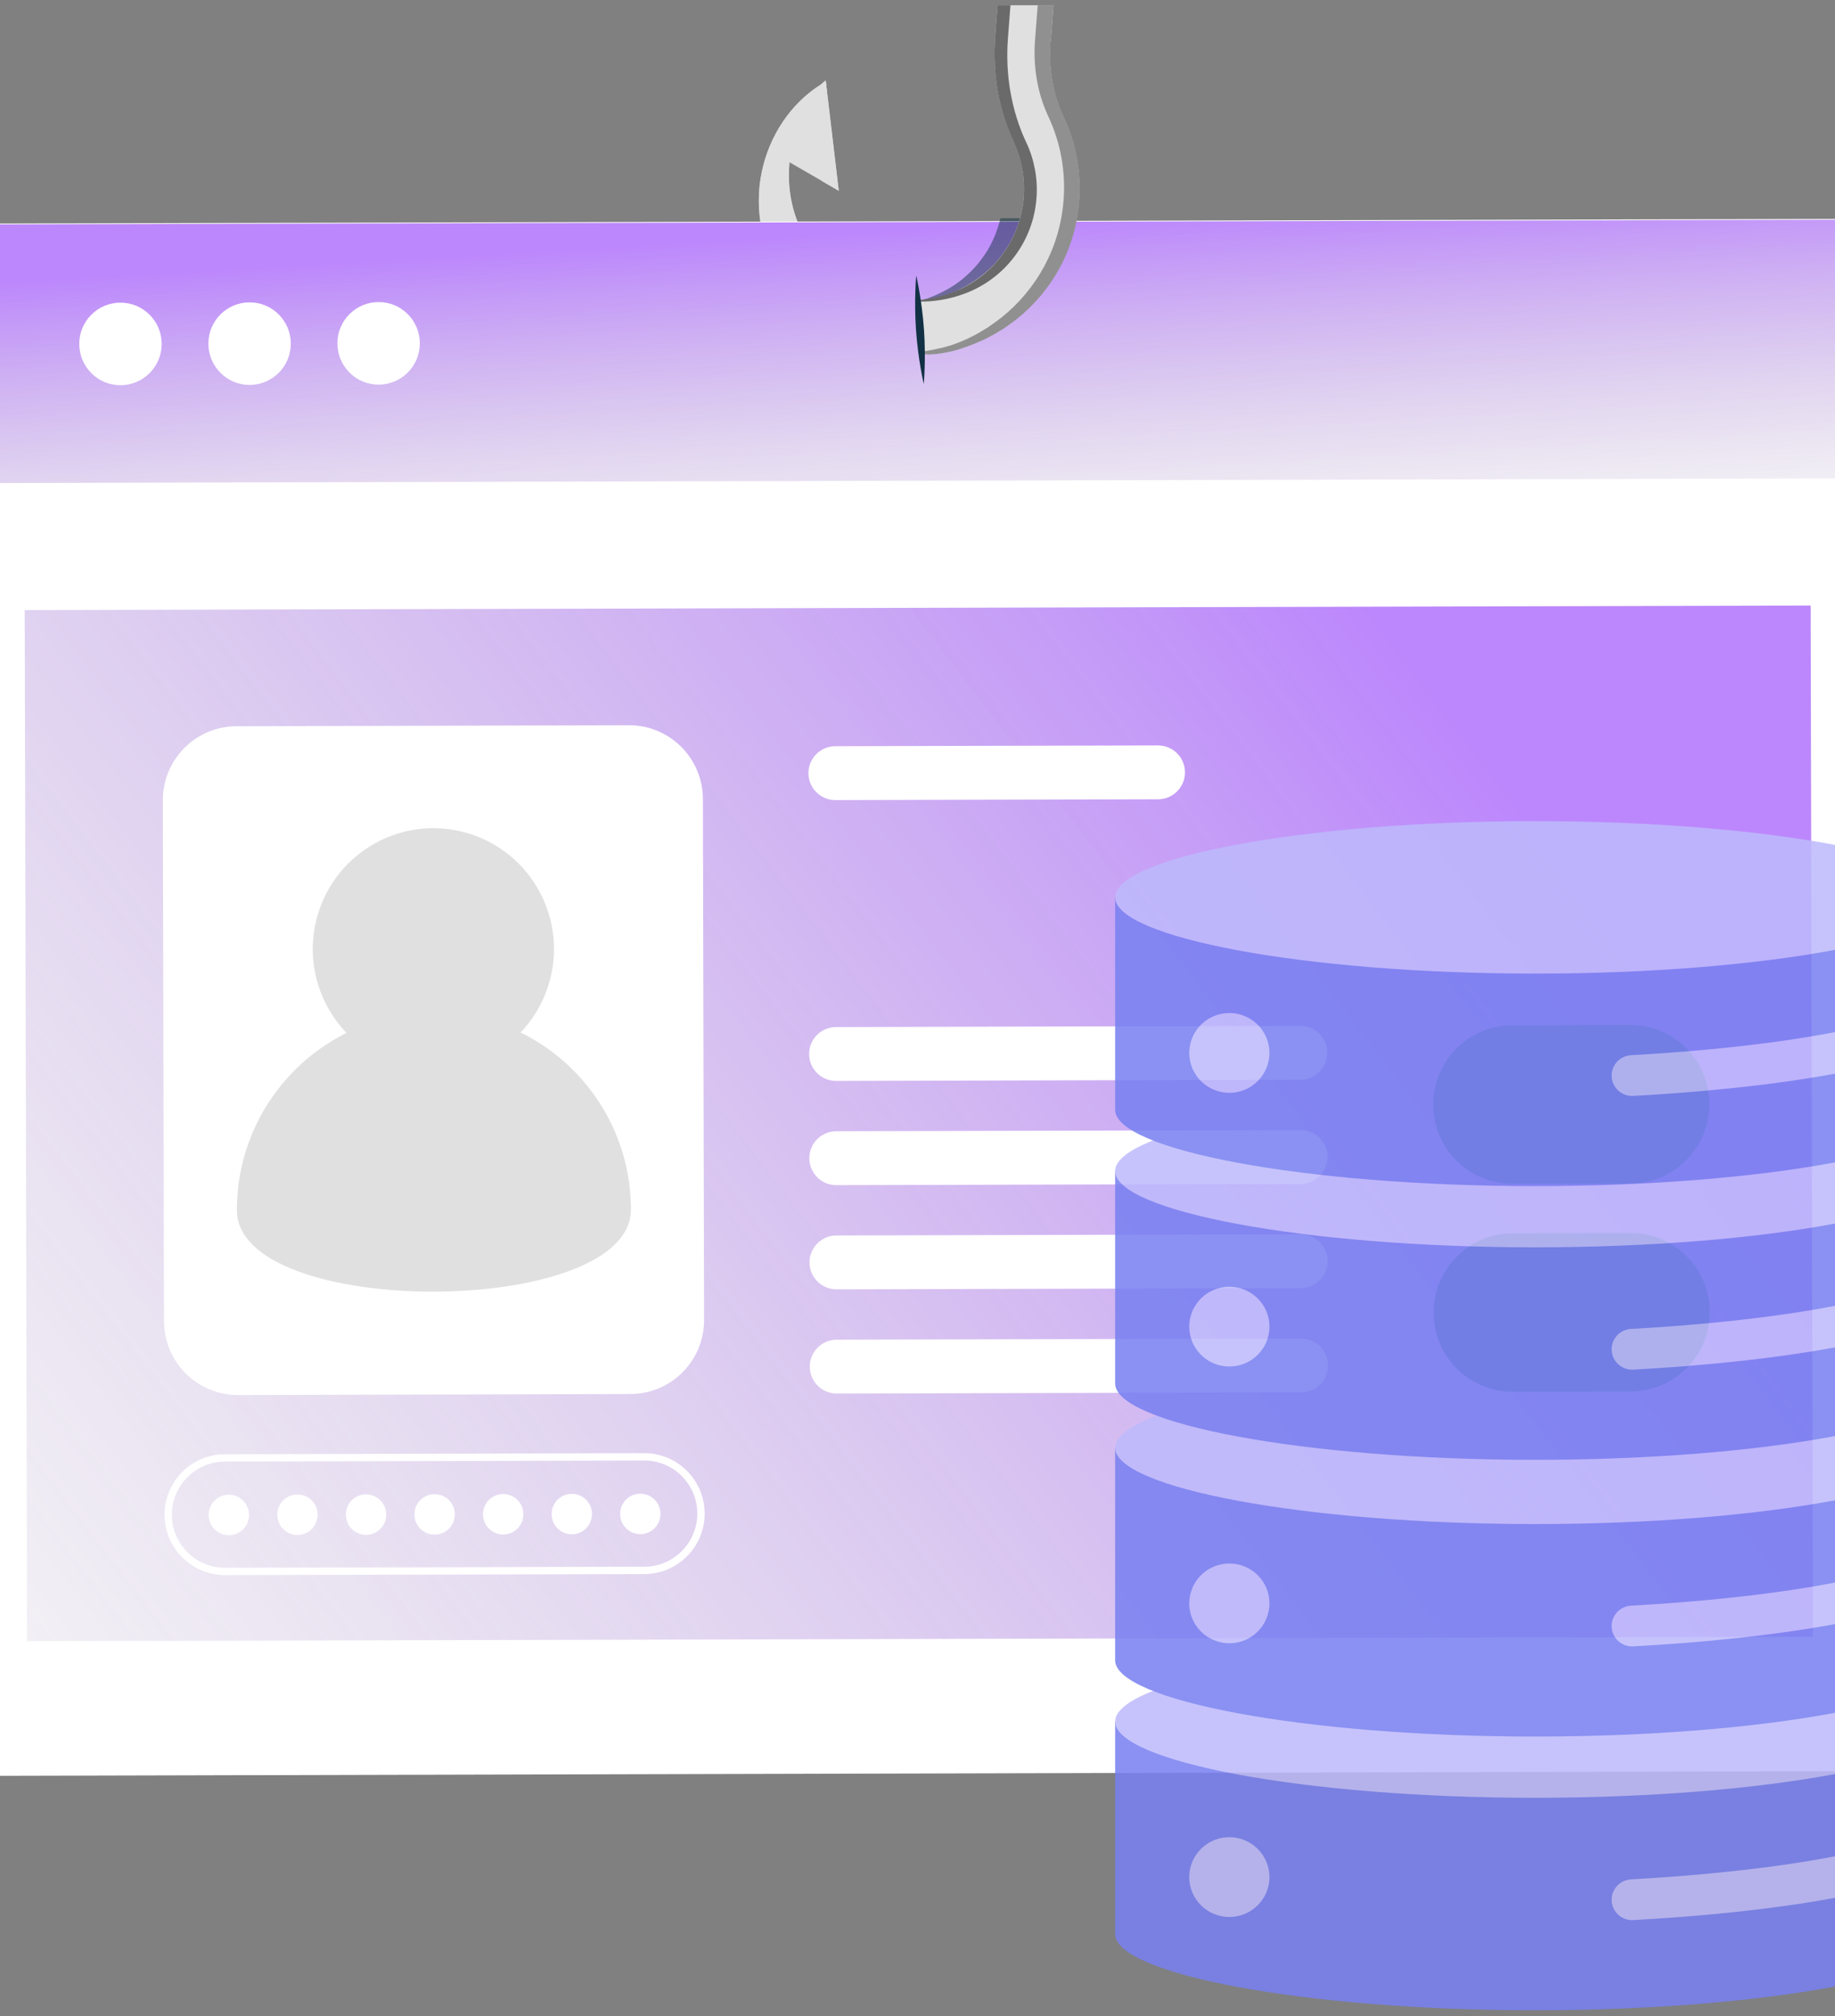 <svg xmlns="http://www.w3.org/2000/svg" width="142" height="156" viewBox="0 0 142 156" fill="none">
<rect x="0" y="0" width="142" height="156" fill="#808080" stroke="none"/>
<g clip-path="url(#clip0_6356_7543)">
<g clip-path="url(#clip1_6356_7543)">
<path d="M71.351 23.194C70.618 23.278 69.86 23.278 69.123 23.164C66.989 22.835 64.926 21.727 63.433 19.998C61.927 18.282 61.032 15.98 61.047 13.53C61.04 13.204 61.059 12.873 61.09 12.55L64.91 14.757L63.898 6.223L63.516 6.551C61.242 7.96 59.542 10.46 58.956 13.294C58.333 16.201 58.983 19.455 60.73 22.026C62.45 24.614 65.256 26.507 68.402 27.187C69.355 27.394 70.389 27.454 71.399 27.403L71.357 23.194L71.351 23.194Z" fill="#E0E0E0"/>
<path d="M69.391 27.269C66.244 26.589 63.433 24.696 61.719 22.108C59.972 19.537 59.315 16.283 59.945 13.376C60.482 10.762 61.971 8.444 63.987 6.996L63.892 6.229L63.51 6.557C61.237 7.967 59.536 10.466 58.95 13.3C58.327 16.207 58.977 19.461 60.724 22.032C62.444 24.62 65.25 26.513 68.396 27.194C69.004 27.323 69.636 27.397 70.278 27.414C69.975 27.378 69.679 27.33 69.384 27.269L69.391 27.269Z" fill="#E0E0E0"/>
<path d="M59.828 13.437C59.699 15.884 60.708 18.189 62.214 19.906C63.707 21.634 65.77 22.736 67.904 23.071C68.288 23.133 68.669 23.149 69.058 23.153C66.943 22.813 64.905 21.713 63.431 19.998C61.924 18.282 61.029 15.98 61.044 13.53C61.041 13.402 61.078 12.677 61.087 12.55L60.098 11.99C60.098 11.99 59.892 12.344 59.834 13.438L59.828 13.437Z" fill="#E0E0E0"/>
<path d="M63.608 14.013L64.902 14.762L63.89 6.229L63.508 6.557C63.261 6.71 63.018 6.883 62.788 7.064L63.615 14.013L63.608 14.013Z" fill="#E0E0E0"/>
<path d="M150.865 16.913L-8.98 17.318L-8.709 137.412L151.136 137.007L150.865 16.913Z" fill="white"/>
<path d="M140.296 126.625L140.115 46.85L1.913 47.2L2.094 126.975L140.296 126.625Z" fill="url(#paint0_linear_6356_7543)" fill-opacity="0.6"/>
<path d="M18.415 107.93L48.787 107.853C51.941 107.845 54.492 105.277 54.485 102.118L54.394 61.817C54.387 58.657 51.824 56.102 48.67 56.11L18.298 56.187C15.144 56.195 12.593 58.763 12.6 61.923L12.691 102.224C12.698 105.383 15.261 107.938 18.415 107.93Z" fill="white"/>
<path d="M49.852 112.712C52.2 112.711 54.115 114.552 54.239 116.869L54.245 117.095C54.245 119.524 52.287 121.489 49.87 121.497L17.409 121.579C14.986 121.58 13.024 119.62 13.017 117.197C13.017 114.769 14.975 112.803 17.392 112.796L49.853 112.713L49.852 112.712Z" stroke="white" stroke-width="0.568"/>
<path d="M117.051 95.416L126.177 95.391C129.56 95.381 132.307 98.124 132.31 101.507C132.319 104.897 129.58 107.649 126.203 107.653L117.078 107.678C113.694 107.688 110.947 104.945 110.944 101.562C110.935 98.172 113.674 95.42 117.051 95.416Z" fill="#50789A"/>
<path d="M117.018 79.324L126.143 79.299C129.527 79.289 132.274 82.032 132.277 85.415C132.286 88.805 129.547 91.557 126.17 91.561L117.045 91.586C113.661 91.596 110.914 88.853 110.911 85.47C110.902 82.08 113.641 79.328 117.018 79.324Z" fill="#50789A"/>
<path d="M150.984 16.977L-8.861 17.382L-8.816 37.395L151.029 36.99L150.984 16.977Z" fill="url(#paint1_linear_6356_7543)" fill-opacity="0.6"/>
<path opacity="0.5" d="M71.226 23.407C71.199 24.011 71.755 26.491 72.059 27.185C72.046 27.184 72.039 27.19 72.026 27.195C71.686 27.303 71.711 27.477 72.068 27.396C72.492 27.352 72.862 27.265 73.214 27.158C73.273 27.137 73.338 27.116 73.397 27.102C73.475 27.076 73.56 27.05 73.645 27.019C73.737 26.987 73.829 26.95 73.921 26.912C73.966 26.896 74.006 26.88 74.052 26.865C74.085 26.848 74.124 26.832 74.164 26.816C74.23 26.789 74.289 26.761 74.355 26.728C74.461 26.679 74.567 26.629 74.673 26.574C74.726 26.546 74.773 26.517 74.825 26.496C74.918 26.446 75.011 26.402 75.104 26.351C75.211 26.289 75.317 26.227 75.417 26.171C75.45 26.154 75.484 26.131 75.517 26.115C75.644 26.041 75.764 25.968 75.878 25.893C75.884 25.894 75.898 25.882 75.905 25.876C75.918 25.865 75.938 25.86 75.951 25.848C75.965 25.836 75.984 25.831 75.998 25.82C76.139 25.728 76.273 25.636 76.408 25.544C76.542 25.453 76.677 25.354 76.806 25.256C76.846 25.227 76.887 25.192 76.927 25.163C76.968 25.134 77.009 25.099 77.049 25.07C77.151 24.988 77.253 24.907 77.355 24.819C77.457 24.737 77.553 24.649 77.649 24.561C77.683 24.525 77.724 24.496 77.758 24.467C77.798 24.438 77.833 24.402 77.867 24.373C77.894 24.35 77.915 24.326 77.943 24.296C77.971 24.266 77.992 24.242 78.019 24.219C78.115 24.124 78.212 24.029 78.309 23.928C78.406 23.827 78.496 23.732 78.586 23.63C78.621 23.594 78.649 23.558 78.684 23.523C78.718 23.487 78.746 23.451 78.781 23.415C79.061 23.092 79.329 22.749 79.579 22.398C79.828 22.046 80.06 21.681 80.273 21.308C80.487 20.935 80.682 20.548 80.858 20.153C81.035 19.758 81.187 19.355 81.327 18.938C81.543 18.271 81.711 17.582 81.816 16.875L77.419 16.884C77.183 17.888 76.78 18.833 76.225 19.672C76.211 19.69 76.196 19.714 76.182 19.732C76.061 19.908 75.933 20.077 75.805 20.246C75.748 20.325 75.686 20.396 75.623 20.468C75.525 20.582 75.427 20.696 75.323 20.803C75.226 20.904 75.129 21.011 75.026 21.106C74.924 21.2 74.821 21.294 74.718 21.388C74.643 21.453 74.574 21.518 74.5 21.576C74.085 21.915 73.588 22.247 73.025 22.536C72.467 22.831 71.843 23.084 71.191 23.276C71.021 23.327 71.039 23.431 71.213 23.406L71.226 23.407Z" fill="#123144"/>
<path d="M12.511 26.601C12.517 28.369 11.089 29.798 9.33 29.804C7.565 29.81 6.138 28.38 6.133 26.618C6.127 24.85 7.555 23.421 9.314 23.415C11.079 23.409 12.506 24.839 12.511 26.601Z" fill="white"/>
<path d="M22.504 26.578C22.509 28.346 21.081 29.776 19.322 29.782C17.563 29.788 16.131 28.358 16.125 26.596C16.12 24.827 17.547 23.398 19.306 23.392C21.072 23.386 22.498 24.816 22.504 26.578Z" fill="white"/>
<path d="M32.488 26.555C32.493 28.323 31.066 29.752 29.307 29.759C27.541 29.764 26.115 28.334 26.109 26.572C26.104 24.804 27.532 23.375 29.291 23.369C31.056 23.363 32.482 24.793 32.488 26.555Z" fill="white"/>
<path d="M89.623 61.84L64.643 61.9C63.496 61.902 62.561 60.969 62.559 59.82C62.558 58.671 63.489 57.734 64.636 57.732L89.615 57.672C90.763 57.67 91.698 58.603 91.7 59.752C91.701 60.901 90.769 61.838 89.623 61.84Z" fill="white"/>
<path d="M100.636 83.537L64.697 83.629C63.55 83.631 62.614 82.698 62.613 81.549C62.611 80.4 63.543 79.463 64.69 79.461L100.629 79.369C101.776 79.368 102.712 80.3 102.713 81.45C102.715 82.598 101.783 83.536 100.636 83.537Z" fill="white"/>
<path d="M100.652 91.6L64.712 91.691C63.565 91.693 62.63 90.76 62.628 89.611C62.627 88.463 63.558 87.525 64.705 87.523L100.645 87.431C101.792 87.43 102.728 88.362 102.729 89.511C102.731 90.66 101.799 91.598 100.652 91.6Z" fill="white"/>
<path d="M100.668 99.662L64.728 99.753C63.581 99.755 62.645 98.822 62.644 97.673C62.642 96.525 63.574 95.587 64.721 95.585L100.661 95.493C101.808 95.492 102.743 96.425 102.745 97.573C102.746 98.722 101.815 99.66 100.668 99.662Z" fill="white"/>
<path d="M100.689 107.724L64.749 107.816C63.602 107.818 62.667 106.885 62.665 105.736C62.664 104.587 63.596 103.649 64.742 103.648L100.682 103.556C101.829 103.554 102.765 104.487 102.766 105.636C102.768 106.785 101.836 107.722 100.689 107.724Z" fill="white"/>
<path d="M16.147 117.21C16.142 116.348 16.84 115.642 17.706 115.644C18.572 115.647 19.271 116.338 19.269 117.206C19.266 118.074 18.576 118.774 17.709 118.772C16.843 118.77 16.144 118.078 16.147 117.21Z" fill="white"/>
<path d="M21.455 117.194C21.451 116.332 22.148 115.626 23.015 115.628C23.881 115.63 24.58 116.322 24.577 117.19C24.575 118.058 23.884 118.758 23.018 118.756C22.158 118.76 21.453 118.062 21.455 117.194Z" fill="white"/>
<path d="M26.764 117.184C26.759 116.322 27.457 115.616 28.323 115.618C29.183 115.614 29.888 116.312 29.886 117.18C29.883 118.048 29.193 118.748 28.326 118.746C27.46 118.744 26.761 118.052 26.764 117.184Z" fill="white"/>
<path d="M32.072 117.168C32.068 116.306 32.765 115.6 33.632 115.602C34.498 115.604 35.197 116.296 35.194 117.163C35.192 118.031 34.502 118.732 33.635 118.729C32.775 118.734 32.07 118.036 32.072 117.168Z" fill="white"/>
<path d="M37.379 117.158C37.375 116.296 38.072 115.589 38.938 115.592C39.805 115.594 40.504 116.286 40.501 117.153C40.499 118.021 39.808 118.722 38.942 118.719C38.075 118.717 37.377 118.025 37.379 117.158Z" fill="white"/>
<path d="M42.688 117.142C42.683 116.28 43.381 115.573 44.247 115.576C45.107 115.571 45.812 116.27 45.81 117.137C45.807 118.005 45.117 118.706 44.25 118.703C43.39 118.708 42.685 118.009 42.688 117.142Z" fill="white"/>
<path d="M47.988 117.131C47.984 116.269 48.681 115.563 49.548 115.565C50.408 115.561 51.113 116.259 51.111 117.127C51.115 117.989 50.417 118.695 49.551 118.693C48.685 118.691 47.986 117.999 47.988 117.131Z" fill="white"/>
<path d="M42.489 76.059C43.943 71.105 41.113 65.91 36.168 64.456C31.223 63.001 26.036 65.837 24.583 70.791C23.129 75.745 25.96 80.94 30.904 82.394C35.849 83.849 41.036 81.013 42.489 76.059Z" fill="#E0E0E0"/>
<path d="M48.825 93.568C48.844 102 18.352 102.08 18.334 93.642C18.314 85.209 25.126 78.351 33.544 78.329C41.961 78.308 48.806 85.129 48.825 93.568Z" fill="#E0E0E0"/>
<path d="M81.313 3.192L81.866 -4.054C84.451 -4.699 86.464 -6.946 86.678 -9.75C86.807 -11.451 86.27 -13.094 85.165 -14.384C84.059 -15.675 82.513 -16.463 80.816 -16.592C79.118 -16.722 77.478 -16.183 76.189 -15.075C74.901 -13.967 74.114 -12.419 73.984 -10.725C73.779 -8.035 75.282 -5.61 77.575 -4.503L77.013 2.858C76.796 5.707 77.29 8.501 78.435 10.938C79.066 12.275 79.335 13.763 79.221 15.248C79.064 17.304 78.192 19.133 76.87 20.519C76.849 20.537 76.835 20.555 76.815 20.572C76.669 20.727 76.512 20.868 76.348 21.009C76.273 21.073 76.204 21.138 76.13 21.197C76.014 21.29 75.893 21.383 75.771 21.476C75.656 21.562 75.542 21.643 75.421 21.723C75.306 21.804 75.186 21.878 75.066 21.945C74.986 21.996 74.899 22.047 74.819 22.092C73.901 22.603 72.663 23.217 71.328 23.179C71.061 23.171 71.251 27.366 71.504 27.385C72.975 27.479 74.388 26.986 75.427 26.568C75.46 26.551 75.493 26.541 75.525 26.531C75.834 26.407 76.132 26.264 76.424 26.114C76.516 26.07 76.609 26.02 76.702 25.976C76.934 25.853 77.161 25.724 77.382 25.581C77.462 25.53 77.555 25.486 77.635 25.434C77.695 25.394 77.75 25.347 77.804 25.307C78.033 25.152 78.249 24.99 78.465 24.828C78.54 24.769 78.614 24.711 78.689 24.653C81.383 22.491 83.215 19.273 83.497 15.568C83.668 13.334 83.259 11.095 82.31 9.082C81.482 7.328 81.128 5.284 81.289 3.177L81.313 3.192ZM78.997 -11.791C79.413 -12.149 79.942 -12.319 80.487 -12.278C81.031 -12.236 81.528 -11.988 81.885 -11.571C82.242 -11.154 82.412 -10.624 82.37 -10.079C82.284 -8.949 81.296 -8.106 80.175 -8.191C79.054 -8.277 78.206 -9.267 78.291 -10.39C78.333 -10.936 78.581 -11.434 78.997 -11.791Z" fill="#E0E0E0"/>
<path d="M77.573 -4.497L77.012 2.864C76.903 4.292 76.974 5.701 77.208 7.059C77.448 8.418 77.858 9.725 78.428 10.943C78.74 11.612 78.966 12.318 79.102 13.043C79.238 13.769 79.277 14.512 79.22 15.254C79.142 16.282 78.883 17.252 78.484 18.14C78.078 19.028 77.533 19.836 76.875 20.526C76.867 20.538 76.854 20.543 76.847 20.555L76.819 20.585C76.743 20.663 76.668 20.733 76.592 20.811C76.516 20.881 76.434 20.958 76.352 21.028C76.318 21.058 76.277 21.093 76.243 21.122C76.209 21.151 76.168 21.187 76.134 21.216C76.073 21.262 76.019 21.309 75.958 21.356C75.897 21.402 75.836 21.448 75.775 21.495C75.721 21.535 75.66 21.582 75.6 21.622C75.539 21.662 75.485 21.703 75.425 21.743C75.365 21.783 75.311 21.817 75.251 21.857C75.19 21.897 75.13 21.931 75.07 21.965C75.03 21.987 74.99 22.016 74.944 22.038C74.904 22.06 74.863 22.089 74.817 22.111C74.351 22.369 73.798 22.608 73.197 22.798C72.597 22.988 71.936 23.13 71.262 23.199C71.076 23.217 71.086 23.333 71.271 23.334C72.124 23.335 72.968 23.215 73.742 23.006C74.523 22.797 75.226 22.512 75.805 22.186C75.845 22.164 75.892 22.136 75.932 22.113C75.972 22.091 76.012 22.062 76.058 22.04C76.118 22.006 76.179 21.966 76.239 21.932C76.299 21.892 76.353 21.858 76.413 21.818C76.473 21.778 76.534 21.738 76.588 21.697C76.648 21.657 76.702 21.617 76.763 21.57C76.824 21.524 76.885 21.477 76.946 21.431C77.007 21.385 77.061 21.338 77.122 21.291C77.156 21.262 77.197 21.227 77.231 21.198C77.265 21.168 77.306 21.133 77.34 21.104C77.422 21.033 77.498 20.963 77.58 20.886C77.655 20.815 77.731 20.738 77.807 20.661L77.835 20.631C77.835 20.631 77.856 20.613 77.863 20.601C78.521 19.911 79.073 19.104 79.472 18.216C79.877 17.328 80.13 16.358 80.208 15.33C80.265 14.587 80.226 13.844 80.09 13.119C79.954 12.394 79.734 11.688 79.416 11.019C78.84 9.8 78.436 8.493 78.196 7.135C77.955 5.776 77.891 4.367 78 2.939L78.561 -4.421C77.418 -4.974 76.466 -5.858 75.835 -6.94C75.198 -8.022 74.875 -9.298 74.978 -10.643C75.043 -11.493 75.27 -12.306 75.645 -13.043C76.02 -13.78 76.535 -14.443 77.183 -15C77.763 -15.498 78.416 -15.882 79.118 -16.141C79.813 -16.401 80.556 -16.536 81.314 -16.535C81.232 -16.548 81.15 -16.561 81.068 -16.573C80.986 -16.579 80.904 -16.592 80.822 -16.598C79.973 -16.663 79.137 -16.561 78.353 -16.302C77.569 -16.042 76.836 -15.632 76.189 -15.075C75.541 -14.519 75.025 -13.856 74.65 -13.119C74.276 -12.381 74.048 -11.569 73.983 -10.719C73.88 -9.374 74.204 -8.098 74.841 -7.015C75.478 -5.933 76.424 -5.05 77.567 -4.497L77.573 -4.497Z" fill="#6A6A6A"/>
<path d="M81.312 3.192L81.865 -4.054C83.157 -4.377 84.308 -5.1 85.161 -6.094C86.015 -7.088 86.569 -8.348 86.676 -9.75C86.741 -10.601 86.639 -11.438 86.381 -12.224C86.122 -13.009 85.713 -13.742 85.157 -14.391C84.602 -15.04 83.94 -15.556 83.204 -15.931C82.468 -16.307 81.657 -16.535 80.809 -16.599C80.707 -16.607 80.606 -16.615 80.504 -16.616C80.403 -16.624 80.3 -16.619 80.199 -16.62C80.928 -16.494 81.617 -16.25 82.252 -15.889C82.88 -15.529 83.457 -15.063 83.942 -14.49C84.497 -13.842 84.906 -13.108 85.165 -12.323C85.424 -11.537 85.525 -10.7 85.461 -9.849C85.354 -8.447 84.798 -7.181 83.946 -6.193C83.093 -5.199 81.942 -4.476 80.649 -4.153L80.096 3.093C80.016 4.146 80.064 5.184 80.237 6.174C80.41 7.17 80.707 8.118 81.118 8.998C81.589 10.004 81.934 11.07 82.132 12.158C82.329 13.251 82.39 14.367 82.305 15.483C82.163 17.336 81.636 19.07 80.805 20.609C79.974 22.147 78.84 23.49 77.496 24.569C77.462 24.598 77.421 24.627 77.381 24.655C77.341 24.684 77.306 24.714 77.266 24.742C77.158 24.823 77.05 24.905 76.935 24.985C76.821 25.066 76.713 25.147 76.599 25.221C76.572 25.238 76.538 25.261 76.511 25.285C76.484 25.308 76.457 25.325 76.424 25.348C76.383 25.377 76.343 25.4 76.297 25.422C76.257 25.444 76.211 25.466 76.17 25.495C76.057 25.563 75.95 25.631 75.836 25.699C75.723 25.767 75.61 25.829 75.496 25.89C75.45 25.912 75.403 25.941 75.357 25.963C75.311 25.985 75.265 26.007 75.218 26.035C75.072 26.107 74.92 26.178 74.775 26.25C74.623 26.321 74.471 26.386 74.32 26.445C74.301 26.45 74.287 26.455 74.268 26.467C74.248 26.478 74.235 26.477 74.215 26.488C73.827 26.644 73.383 26.788 72.903 26.905C72.422 27.021 71.911 27.123 71.37 27.197C71.016 27.246 71.01 27.418 71.374 27.401C72.134 27.459 72.733 27.371 73.419 27.232C74.105 27.093 74.885 26.801 75.424 26.587C75.444 26.582 75.457 26.576 75.477 26.565C75.496 26.56 75.51 26.555 75.529 26.544C75.681 26.479 75.832 26.414 75.984 26.349C76.136 26.277 76.282 26.205 76.427 26.134C76.474 26.112 76.52 26.09 76.567 26.061C76.613 26.039 76.659 26.017 76.706 25.989C76.819 25.927 76.932 25.866 77.045 25.798C77.159 25.73 77.272 25.668 77.379 25.594C77.419 25.571 77.466 25.543 77.506 25.52C77.546 25.498 77.592 25.476 77.633 25.447C77.66 25.43 77.693 25.407 77.721 25.383C77.748 25.36 77.775 25.343 77.808 25.32C77.922 25.246 78.03 25.165 78.145 25.084C78.259 25.003 78.367 24.922 78.475 24.841C78.516 24.812 78.55 24.783 78.59 24.754C78.631 24.725 78.665 24.696 78.705 24.667C80.049 23.589 81.184 22.24 82.014 20.707C82.845 19.175 83.373 17.435 83.514 15.582C83.599 14.465 83.538 13.35 83.341 12.256C83.144 11.163 82.798 10.102 82.327 9.096C81.916 8.216 81.619 7.268 81.447 6.272C81.274 5.276 81.225 4.245 81.306 3.192L81.312 3.192Z" fill="#909090"/>
<path d="M71.501 25.49C71.662 27.806 71.485 29.707 71.485 29.707C71.485 29.707 71.046 27.855 70.885 25.538C70.724 23.222 70.901 21.321 70.901 21.321C70.901 21.321 71.34 23.174 71.501 25.49Z" fill="#123144"/>
</g>
</g>
<g opacity="0.86" clip-path="url(#clip2_6356_7543)">
<path d="M86.295 149.632C86.295 152.705 100.846 155.53 118.795 155.53C136.745 155.53 151.296 152.705 151.296 149.632V133.191H86.295V149.632Z" fill="#777FF0"/>
<path d="M126.299 148.555C125.464 148.555 124.764 147.906 124.717 147.065C124.668 146.195 125.338 145.451 126.213 145.403C134.356 144.951 141.537 143.964 145.914 142.693C146.754 142.448 147.635 142.929 147.881 143.764C148.126 144.601 147.644 145.477 146.803 145.72C142.136 147.075 134.886 148.082 126.389 148.552C126.359 148.554 126.329 148.555 126.299 148.555Z" fill="#BDB9FB"/>
<path d="M118.795 127.293C100.846 127.293 86.295 130.118 86.295 133.191C86.295 136.265 100.846 139.09 118.795 139.09C136.745 139.09 151.295 136.265 151.295 133.191C151.295 130.118 136.744 127.293 118.795 127.293Z" fill="#BDB9FB"/>
<path d="M95.132 148.312C96.846 148.312 98.235 146.93 98.235 145.226C98.235 143.521 96.846 142.14 95.132 142.14C93.418 142.14 92.029 143.521 92.029 145.226C92.029 146.93 93.418 148.312 95.132 148.312Z" fill="#BDB9FB"/>
<path d="M86.295 128.455C86.295 131.528 100.846 134.353 118.795 134.353C136.745 134.353 151.296 131.528 151.296 128.455V112.014H86.295V128.455Z" fill="#777FF0"/>
<path d="M126.299 127.378C125.464 127.378 124.764 126.729 124.717 125.888C124.668 125.018 125.338 124.274 126.213 124.226C134.356 123.774 141.537 122.787 145.914 121.516C146.754 121.271 147.635 121.752 147.881 122.587C148.126 123.424 147.644 124.3 146.803 124.543C142.136 125.898 134.886 126.905 126.389 127.375C126.359 127.377 126.329 127.378 126.299 127.378Z" fill="#BDB9FB"/>
<path d="M118.795 106.116C100.846 106.116 86.295 108.941 86.295 112.014C86.295 115.088 100.846 117.913 118.795 117.913C136.745 117.913 151.295 115.088 151.295 112.014C151.295 108.941 136.744 106.116 118.795 106.116Z" fill="#BDB9FB"/>
<path d="M95.132 127.135C96.846 127.135 98.235 125.753 98.235 124.049C98.235 122.344 96.846 120.963 95.132 120.963C93.418 120.963 92.029 122.344 92.029 124.049C92.029 125.753 93.418 127.135 95.132 127.135Z" fill="#BDB9FB"/>
<path d="M86.295 107.044C86.295 110.117 100.846 112.943 118.795 112.943C136.745 112.943 151.296 110.117 151.296 107.044V90.604H86.295V107.044Z" fill="#777FF0"/>
<path d="M126.299 105.968C125.464 105.968 124.764 105.319 124.717 104.478C124.668 103.608 125.338 102.864 126.213 102.816C134.356 102.364 141.537 101.377 145.914 100.106C146.754 99.861 147.635 100.342 147.881 101.177C148.126 102.014 147.644 102.89 146.803 103.134C142.136 104.489 134.886 105.495 126.389 105.966C126.359 105.967 126.329 105.968 126.299 105.968Z" fill="#BDB9FB"/>
<path d="M118.795 84.706C100.846 84.706 86.295 87.531 86.295 90.604C86.295 93.676 100.846 96.502 118.795 96.502C136.745 96.502 151.295 93.677 151.295 90.604C151.295 87.53 136.744 84.705 118.795 84.705V84.706Z" fill="#BDB9FB"/>
<path d="M95.132 105.724C96.846 105.724 98.235 104.343 98.235 102.638C98.235 100.934 96.846 99.552 95.132 99.552C93.418 99.552 92.029 100.934 92.029 102.638C92.029 104.343 93.418 105.724 95.132 105.724Z" fill="#BDB9FB"/>
<path d="M86.295 85.867C86.295 88.941 100.846 91.766 118.795 91.766C136.745 91.766 151.296 88.941 151.296 85.867V69.428H86.295V85.868V85.867Z" fill="#777FF0"/>
<path d="M126.299 84.791C125.464 84.791 124.764 84.142 124.717 83.302C124.668 82.432 125.338 81.687 126.213 81.639C134.356 81.187 141.537 80.2 145.914 78.929C146.754 78.684 147.635 79.165 147.881 80.001C148.126 80.837 147.644 81.713 146.803 81.957C142.136 83.312 134.886 84.318 126.389 84.789C126.359 84.79 126.329 84.791 126.299 84.791Z" fill="#BDB9FB"/>
<path d="M118.795 63.529C100.846 63.529 86.295 66.354 86.295 69.428C86.295 72.501 100.846 75.326 118.795 75.326C136.745 75.326 151.295 72.501 151.295 69.428C151.295 66.354 136.744 63.529 118.795 63.529Z" fill="#BDB9FB"/>
<path d="M96.346 84.302C97.923 83.635 98.658 81.823 97.987 80.254C97.317 78.686 95.495 77.955 93.918 78.621C92.341 79.288 91.606 81.1 92.276 82.669C92.947 84.238 94.769 84.969 96.346 84.302Z" fill="#BDB9FB"/>
</g>
<defs>
<linearGradient id="paint0_linear_6356_7543" x1="-72.519" y1="92.994" x2="106.838" y2="-44.689" gradientUnits="userSpaceOnUse">
<stop stop-color="#A3A3A3" stop-opacity="0"/>
<stop offset="0.75" stop-color="#8F37FA"/>
</linearGradient>
<linearGradient id="paint1_linear_6356_7543" x1="82.587" y1="47.957" x2="80.215" y2="6.89" gradientUnits="userSpaceOnUse">
<stop stop-color="#A3A3A3" stop-opacity="0"/>
<stop offset="0.75" stop-color="#8F37FA"/>
</linearGradient>
<clipPath id="clip0_6356_7543">
<rect width="182.805" height="151.013" fill="white" transform="translate(0 0.406)"/>
</clipPath>
<clipPath id="clip1_6356_7543">
<rect width="168.77" height="186.38" fill="white" transform="translate(-3.928 -49.148) rotate(4.363)"/>
</clipPath>
<clipPath id="clip2_6356_7543">
<rect width="65" height="92" fill="white" transform="translate(86.295 63.529)"/>
</clipPath>
</defs>
</svg>
